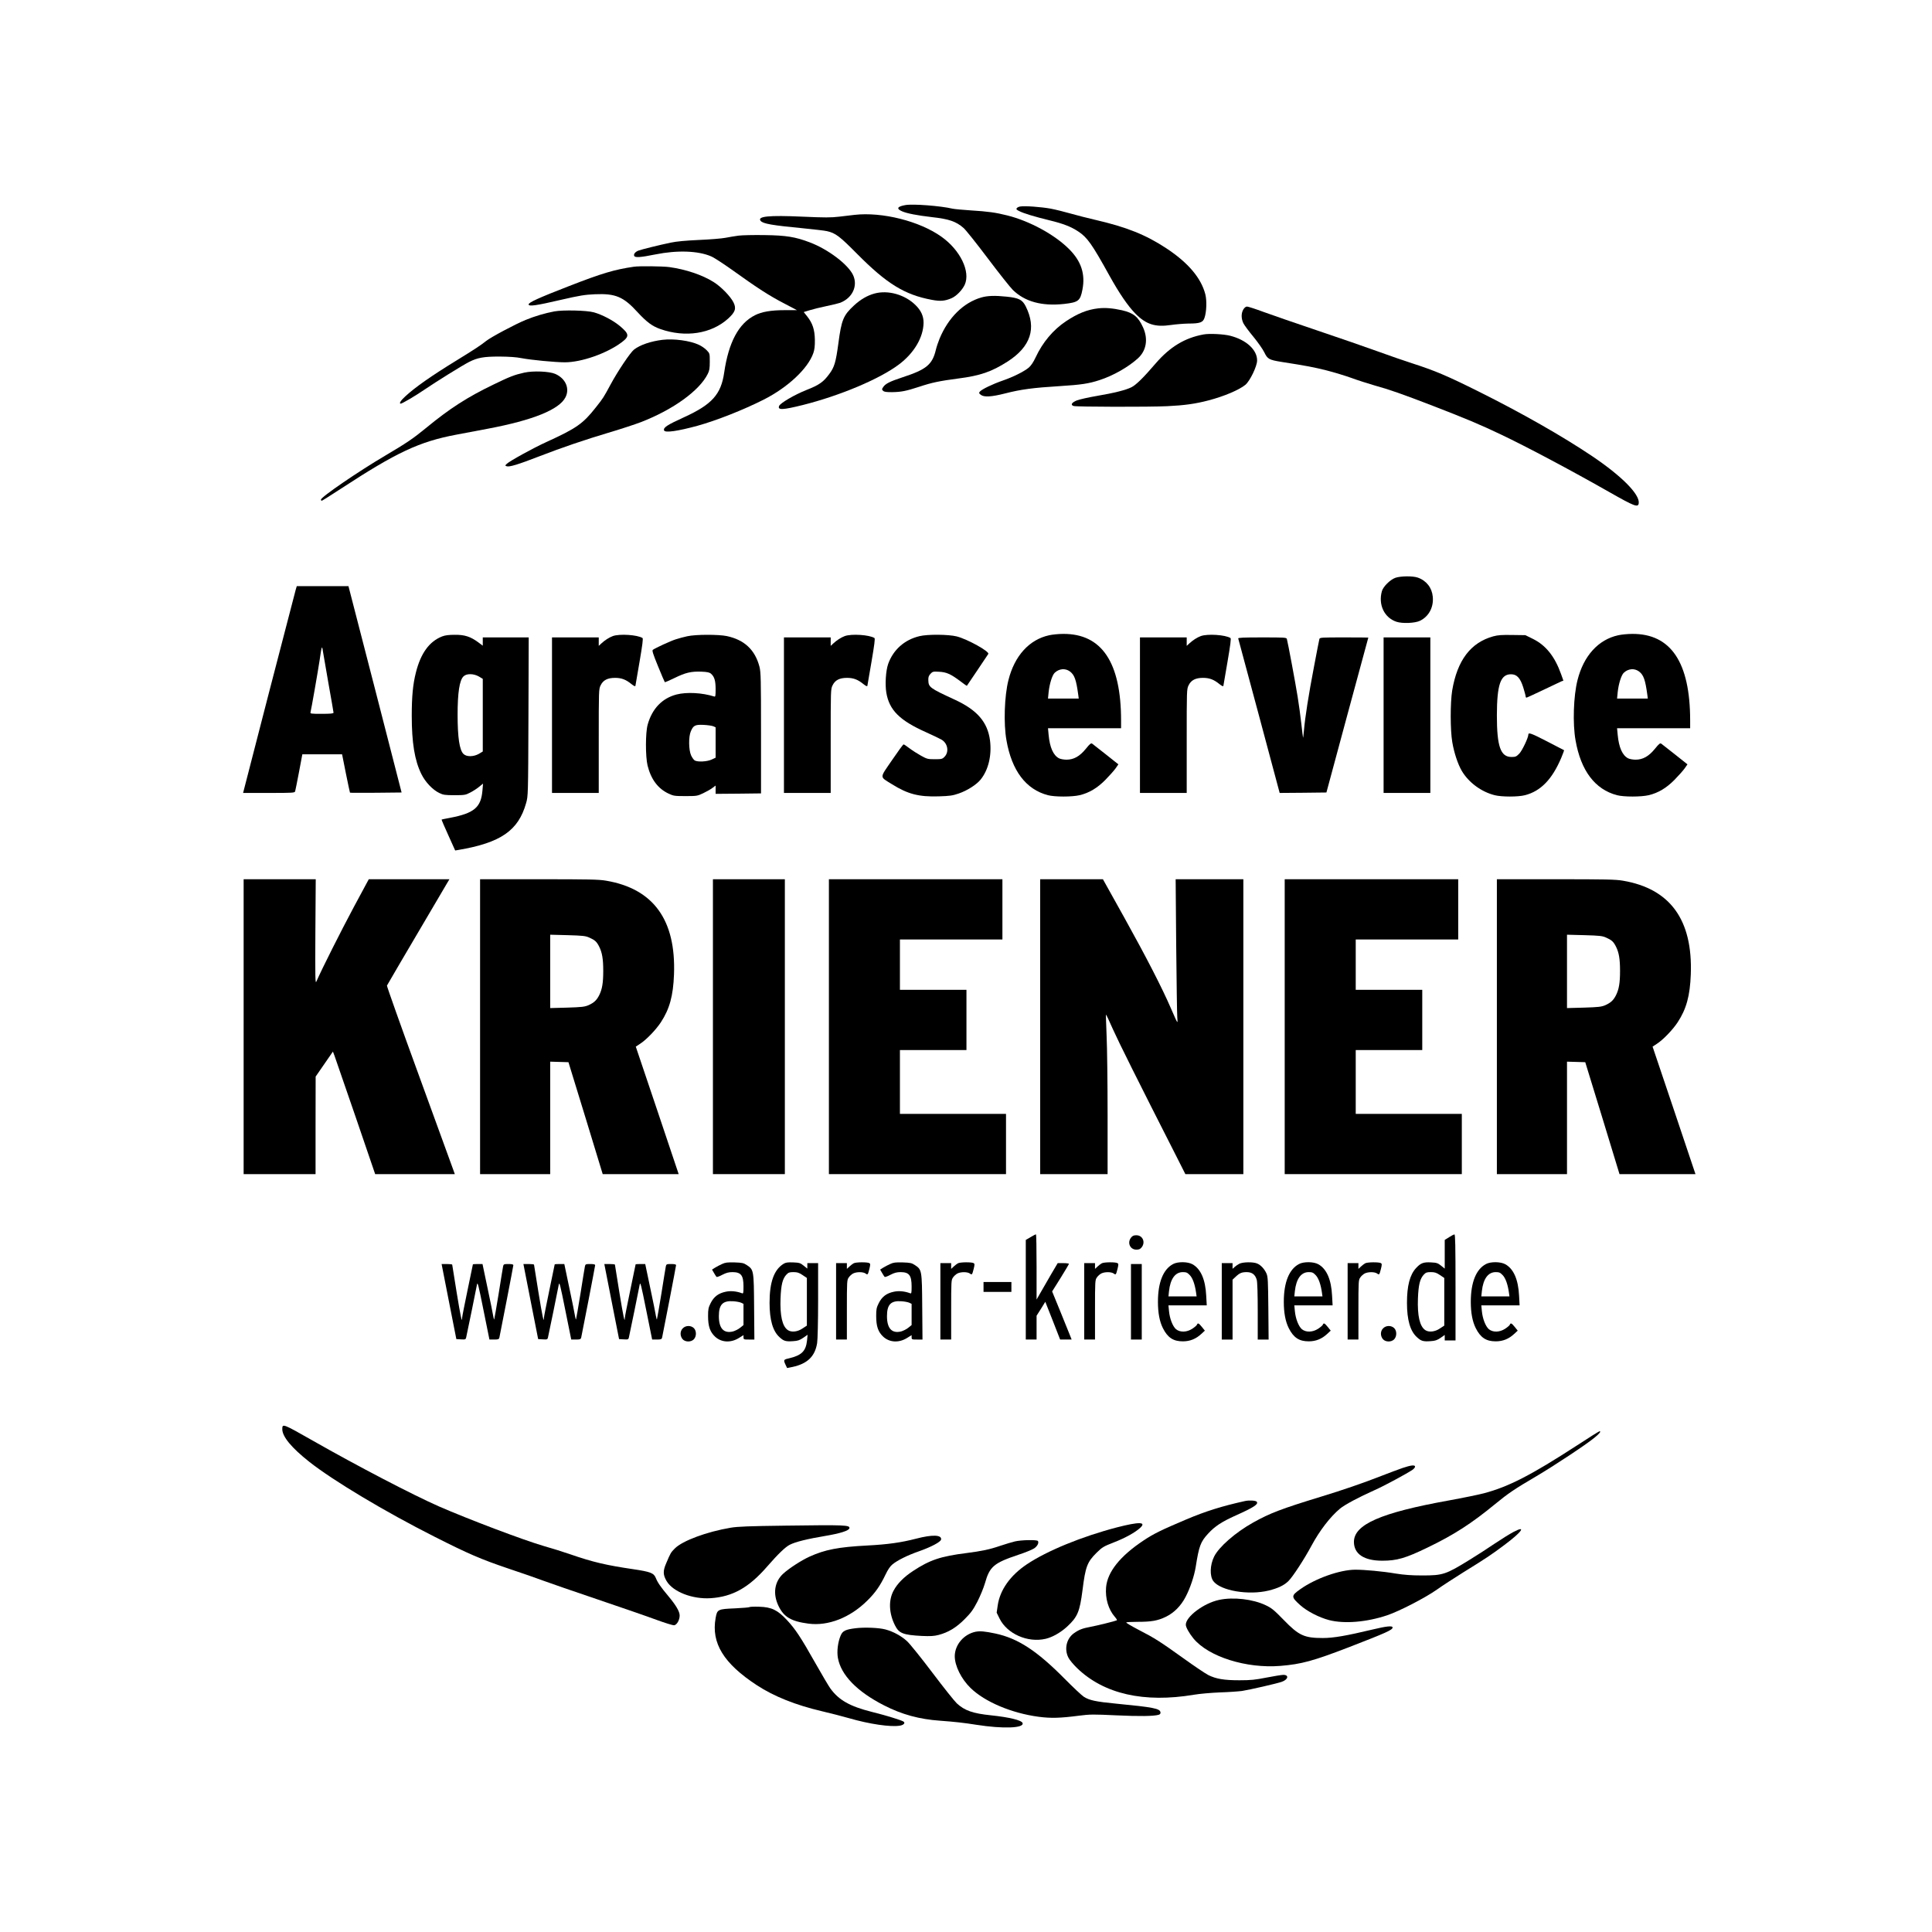<?xml version="1.0" standalone="no"?>
<!DOCTYPE svg PUBLIC "-//W3C//DTD SVG 20010904//EN"
 "http://www.w3.org/TR/2001/REC-SVG-20010904/DTD/svg10.dtd">
<svg version="1.0" xmlns="http://www.w3.org/2000/svg"
 width="2149pt" height="2149pt" viewBox="0 0 2149 2149"
 preserveAspectRatio="xMidYMid meet">
<g transform="translate(0,2149) scale(0.1,-0.1)"
fill="#000000" stroke="none">
<path d="M10071 19209 c-91 -16 -104 -40 -38 -69 54 -24 168 -46 332 -65 191
-21 269 -48 352 -120 24 -20 145 -172 270 -338 125 -166 251 -325 280 -353
134 -130 321 -181 567 -155 161 18 182 34 206 159 34 173 -13 317 -149 452
-161 161 -439 312 -688 374 -127 32 -213 44 -408 56 -88 6 -178 14 -200 19
-131 31 -441 55 -524 40z"/>
<path d="M11348 19193 c-14 -2 -32 -10 -38 -18 -9 -11 -4 -18 27 -33 48 -25
170 -62 338 -103 153 -37 239 -71 319 -124 100 -66 152 -139 346 -490 110
-198 206 -339 290 -424 119 -120 220 -152 394 -126 55 8 143 15 195 16 128 0
162 12 179 64 23 66 27 192 9 262 -47 181 -190 350 -432 510 -229 151 -442
237 -798 319 -81 19 -201 49 -266 68 -66 19 -166 44 -223 55 -104 19 -290 33
-340 24z"/>
<path d="M9505 19100 c-33 -4 -110 -13 -170 -20 -92 -11 -160 -11 -408 0 -376
17 -507 4 -466 -47 28 -32 125 -49 479 -83 118 -12 234 -25 258 -31 95 -21
141 -56 337 -254 328 -331 528 -454 829 -510 96 -18 144 -14 218 17 55 23 121
91 149 151 66 146 -50 385 -258 533 -242 174 -661 279 -968 244z"/>
<path d="M8215 18869 c-38 -5 -104 -16 -145 -24 -41 -8 -174 -19 -295 -24
-149 -7 -250 -16 -315 -30 -121 -25 -327 -76 -360 -89 -33 -13 -54 -38 -46
-57 8 -23 67 -19 236 15 243 49 477 41 621 -22 30 -12 140 -84 245 -159 270
-194 402 -279 566 -364 l143 -75 -141 0 c-146 0 -252 -18 -326 -56 -182 -91
-294 -302 -343 -640 -35 -241 -136 -353 -444 -494 -191 -87 -236 -116 -224
-148 11 -28 151 -8 371 52 213 59 509 176 737 291 268 136 492 345 552 518 13
38 18 78 17 147 -2 113 -25 184 -85 260 l-39 49 65 20 c35 11 119 32 187 46
68 14 137 31 153 37 136 53 199 186 145 306 -54 119 -279 290 -485 367 -158
60 -261 77 -500 80 -121 2 -251 -1 -290 -6z"/>
<path d="M7050 18523 c-218 -32 -355 -73 -720 -215 -335 -130 -450 -182 -450
-204 0 -25 81 -14 360 51 208 48 265 57 376 62 231 10 319 -27 478 -202 100
-108 162 -154 251 -185 279 -98 567 -53 754 116 80 73 93 112 60 180 -34 68
-139 176 -223 228 -124 78 -309 140 -490 165 -72 10 -339 13 -396 4z"/>
<path d="M9727 18225 c-80 -22 -156 -66 -228 -133 -119 -110 -139 -159 -174
-424 -28 -207 -44 -262 -100 -337 -65 -89 -112 -123 -255 -179 -131 -52 -292
-146 -304 -178 -18 -47 39 -45 264 11 414 104 856 290 1069 451 168 126 271
300 274 462 1 75 -28 139 -91 200 -119 116 -305 168 -455 127z"/>
<path d="M10915 18181 c-198 -57 -367 -224 -464 -458 -15 -37 -34 -93 -41
-123 -39 -165 -105 -220 -369 -306 -145 -48 -193 -72 -218 -111 -15 -22 -15
-26 0 -40 12 -12 35 -15 99 -15 106 2 155 12 303 60 141 47 224 64 435 92 243
31 370 75 547 188 258 166 325 370 202 615 -37 73 -76 93 -210 107 -133 14
-215 11 -284 -9z"/>
<path d="M13830 18048 c-25 -42 -25 -100 0 -153 11 -22 61 -90 111 -150 50
-61 105 -139 122 -174 36 -75 52 -84 194 -107 270 -42 360 -59 498 -94 83 -21
208 -59 280 -85 71 -26 184 -62 250 -81 170 -47 307 -95 655 -229 360 -139
524 -208 755 -318 294 -140 779 -398 1203 -639 283 -161 324 -177 330 -125 12
99 -190 302 -518 523 -327 220 -785 481 -1265 720 -349 174 -484 231 -735 312
-85 27 -261 88 -390 135 -129 47 -428 150 -665 230 -236 80 -505 172 -597 206
-91 34 -176 61 -187 61 -13 0 -29 -12 -41 -32z"/>
<path d="M12215 18060 c-122 -14 -228 -57 -359 -144 -142 -95 -259 -234 -337
-402 -26 -55 -52 -93 -77 -114 -54 -44 -172 -103 -288 -143 -115 -40 -233 -97
-254 -122 -13 -15 -12 -20 9 -36 36 -29 118 -24 272 15 175 45 312 63 604 81
242 15 326 28 445 67 152 49 320 145 427 242 95 86 116 216 57 345 -54 118
-106 160 -234 190 -104 23 -186 30 -265 21z"/>
<path d="M6165 18026 c-105 -20 -217 -53 -319 -95 -117 -48 -385 -191 -439
-234 -57 -46 -133 -96 -322 -212 -290 -178 -468 -303 -577 -404 -51 -46 -72
-81 -51 -81 16 0 167 89 263 155 129 88 426 273 498 309 95 48 162 60 337 60
108 -1 188 -6 247 -18 105 -20 373 -46 481 -46 184 0 465 98 630 221 91 68 88
94 -21 185 -74 61 -194 124 -287 150 -80 22 -343 28 -440 10z"/>
<path d="M13388 17770 c-209 -38 -374 -138 -533 -322 -136 -159 -218 -239
-269 -265 -64 -32 -191 -64 -391 -98 -88 -15 -185 -37 -215 -48 -60 -24 -76
-51 -38 -63 32 -10 836 -12 1041 -2 189 9 315 26 462 65 171 45 339 116 408
173 51 43 130 207 130 270 1 118 -119 229 -298 275 -73 19 -233 27 -297 15z"/>
<path d="M7369 17710 c-131 -16 -248 -56 -316 -108 -40 -30 -182 -241 -262
-390 -76 -141 -82 -151 -163 -253 -144 -183 -214 -232 -553 -387 -141 -64
-408 -211 -439 -242 -19 -19 -19 -19 -1 -26 29 -11 126 18 363 110 259 100
499 182 797 271 121 36 273 86 338 111 355 138 647 349 739 534 19 37 23 62
23 137 0 91 0 92 -35 128 -19 20 -57 46 -85 59 -99 47 -279 71 -406 56z"/>
<path d="M5831 17345 c-108 -24 -160 -44 -339 -131 -293 -141 -489 -267 -755
-486 -140 -115 -215 -166 -452 -306 -296 -174 -715 -461 -715 -489 0 -7 4 -13
9 -13 4 0 102 61 216 136 617 403 868 521 1280 599 105 20 262 49 350 66 503
95 796 213 865 350 50 98 1 210 -114 260 -66 29 -247 36 -345 14z"/>
<path d="M15521 15063 c-58 -21 -136 -98 -150 -149 -42 -151 27 -295 162 -340
66 -22 207 -16 262 11 98 48 153 150 142 267 -9 100 -70 179 -166 213 -56 20
-192 18 -250 -2z"/>
<path d="M3290 14933 c-6 -21 -141 -539 -299 -1150 l-287 -1113 287 0 c265 0
288 1 292 18 3 9 22 106 43 215 l37 197 221 0 221 0 42 -211 c24 -117 44 -214
46 -216 2 -2 132 -2 289 -1 l285 3 -295 1148 -296 1147 -287 0 -288 0 -11 -37z
m365 -1053 c30 -168 55 -311 55 -317 0 -10 -33 -13 -131 -13 -119 0 -130 1
-125 18 8 28 83 457 101 577 23 162 27 171 37 100 5 -33 34 -197 63 -365z"/>
<path d="M11670 14424 c-221 -48 -385 -228 -453 -499 -45 -176 -55 -486 -22
-669 59 -339 217 -547 461 -611 76 -20 268 -20 353 0 105 25 196 79 286 170
44 45 95 102 113 127 l32 46 -137 109 c-75 59 -144 113 -153 120 -14 10 -25 2
-72 -56 -68 -84 -135 -121 -215 -121 -30 0 -67 7 -83 15 -64 33 -103 121 -116
261 l-7 74 407 0 406 0 0 84 c0 648 -214 968 -645 965 -49 0 -119 -7 -155 -15z
m230 -402 c52 -39 71 -92 94 -264 l5 -38 -171 0 -171 0 7 71 c10 93 40 190 68
216 49 46 117 52 168 15z"/>
<path d="M18000 14424 c-221 -48 -385 -228 -453 -499 -45 -176 -55 -486 -22
-669 59 -339 217 -547 461 -611 76 -20 268 -20 353 0 105 25 196 79 286 170
44 45 95 102 113 127 l32 46 -137 109 c-75 59 -144 113 -153 120 -14 10 -25 2
-72 -56 -68 -84 -135 -121 -215 -121 -30 0 -67 7 -83 15 -64 33 -103 121 -116
261 l-7 74 407 0 406 0 0 84 c0 648 -214 968 -645 965 -49 0 -119 -7 -155 -15z
m230 -402 c52 -39 71 -92 94 -264 l5 -38 -171 0 -171 0 7 71 c10 93 40 190 68
216 49 46 117 52 168 15z"/>
<path d="M4918 14411 c-143 -56 -238 -187 -292 -402 -33 -129 -46 -268 -46
-479 0 -301 32 -499 107 -650 43 -88 124 -174 198 -210 45 -22 63 -25 170 -25
113 0 123 2 175 29 30 15 75 44 99 64 l44 36 -7 -80 c-16 -186 -94 -250 -361
-301 -49 -9 -92 -18 -93 -19 -2 -1 31 -79 74 -173 l77 -171 36 6 c471 80 667
215 753 521 22 77 23 85 26 961 l3 882 -256 0 -255 0 0 -46 0 -46 -51 38 c-86
63 -150 84 -259 83 -68 0 -108 -5 -142 -18z m409 -446 l43 -26 0 -404 0 -404
-43 -26 c-60 -34 -138 -35 -172 -1 -44 44 -65 181 -65 436 0 246 21 382 65
426 34 34 112 33 172 -1z"/>
<path d="M6817 14415 c-42 -16 -88 -45 -129 -83 l-28 -26 0 47 0 47 -260 0
-260 0 0 -865 0 -865 260 0 260 0 0 577 c0 566 0 578 21 620 28 58 77 83 161
83 71 0 121 -19 183 -70 27 -21 41 -28 43 -18 1 7 22 128 46 268 32 187 41
257 33 263 -56 36 -255 49 -330 22z"/>
<path d="M7645 14413 c-38 -8 -97 -24 -130 -35 -57 -18 -224 -95 -253 -116
-11 -7 1 -45 57 -182 39 -96 73 -175 76 -178 2 -2 50 18 107 46 124 61 186 75
300 71 68 -3 90 -8 108 -24 37 -33 50 -78 50 -171 0 -78 -2 -86 -17 -81 -133
42 -306 51 -418 22 -161 -42 -272 -159 -321 -336 -25 -89 -25 -354 -1 -454 38
-153 116 -258 235 -313 53 -25 67 -27 187 -27 125 0 132 1 197 32 38 18 84 44
103 59 l35 26 0 -46 0 -46 253 2 252 3 0 670 c0 604 -2 677 -17 738 -49 189
-168 300 -364 342 -92 19 -345 19 -439 -2z m288 -1001 l27 -12 0 -169 0 -169
-45 -21 c-50 -23 -152 -29 -187 -10 -11 6 -29 32 -41 57 -27 61 -29 207 -3
267 28 66 48 76 141 72 44 -2 92 -9 108 -15z"/>
<path d="M9397 14415 c-42 -16 -88 -45 -129 -83 l-28 -26 0 47 0 47 -260 0
-260 0 0 -865 0 -865 260 0 260 0 0 577 c0 566 0 578 21 620 28 58 77 83 161
83 71 0 121 -19 183 -70 27 -21 41 -28 43 -18 1 7 22 128 46 268 32 187 41
257 33 263 -56 36 -255 49 -330 22z"/>
<path d="M10228 14414 c-168 -40 -293 -152 -349 -310 -26 -75 -36 -227 -20
-320 33 -193 148 -308 442 -439 75 -34 153 -71 173 -83 69 -41 85 -138 31
-191 -23 -24 -33 -26 -108 -26 -77 0 -87 3 -152 39 -38 21 -96 58 -128 82 -31
24 -61 44 -66 44 -6 0 -64 -80 -130 -177 -140 -205 -140 -178 2 -267 175 -109
297 -141 520 -134 122 4 153 8 222 32 94 32 198 99 243 155 87 108 125 270
104 436 -27 203 -142 337 -391 452 -282 130 -293 139 -295 219 -1 32 5 49 24
69 23 25 30 27 95 23 83 -4 129 -25 234 -103 40 -31 74 -55 76 -53 8 11 233
345 238 354 16 27 -231 164 -351 195 -92 23 -324 25 -414 3z"/>
<path d="M13357 14415 c-42 -16 -88 -45 -129 -83 l-28 -26 0 47 0 47 -260 0
-260 0 0 -865 0 -865 260 0 260 0 0 577 c0 566 0 578 21 620 28 58 77 83 161
83 71 0 121 -19 183 -70 27 -21 41 -28 43 -18 1 7 22 128 46 268 32 187 41
257 33 263 -56 36 -255 49 -330 22z"/>
<path d="M16610 14412 c-252 -70 -400 -266 -457 -602 -22 -134 -22 -442 1
-575 21 -123 63 -247 107 -322 77 -128 215 -230 364 -268 78 -20 262 -20 338
0 175 45 302 177 403 415 19 46 33 84 32 85 -2 1 -87 45 -191 99 -173 89 -207
102 -207 75 0 -34 -67 -175 -99 -210 -34 -35 -43 -39 -88 -39 -122 0 -163 116
-163 463 1 341 40 457 157 457 65 0 103 -40 137 -148 14 -46 26 -90 26 -98 0
-7 4 -14 9 -14 5 0 89 39 188 86 98 47 188 90 200 95 l23 8 -26 73 c-70 196
-169 320 -312 391 l-85 42 -146 2 c-116 2 -159 -1 -211 -15z"/>
<path d="M13773 14388 c2 -7 107 -397 233 -866 l228 -852 260 2 260 3 232 860
c128 473 233 861 234 863 0 1 -121 2 -269 2 -248 0 -270 -1 -275 -17 -3 -10
-30 -148 -60 -308 -60 -312 -100 -568 -112 -711 -4 -49 -9 -84 -10 -79 -2 6
-10 75 -19 155 -9 80 -27 215 -41 300 -23 146 -109 605 -120 643 -5 16 -27 17
-276 17 -212 0 -269 -3 -265 -12z"/>
<path d="M15390 13535 l0 -865 260 0 260 0 0 865 0 865 -260 0 -260 0 0 -865z"/>
<path d="M2710 10070 l0 -1640 400 0 400 0 0 543 1 542 96 139 96 139 17 -44
c9 -24 115 -331 235 -681 l218 -638 443 0 443 0 -19 53 c-10 28 -181 497 -379
1041 -199 544 -359 996 -357 1003 5 11 165 284 667 1136 l28 47 -448 0 -449 0
-168 -312 c-138 -258 -353 -684 -415 -826 -12 -29 -14 37 -11 553 l4 585 -401
0 -401 0 0 -1640z"/>
<path d="M5340 10070 l0 -1640 390 0 390 0 0 625 0 626 101 -3 102 -3 191
-622 190 -623 423 0 422 0 -238 709 -239 709 47 31 c70 45 176 155 232 240 97
148 137 294 146 532 23 607 -229 954 -756 1043 -80 14 -197 16 -748 16 l-653
0 0 -1640z m1215 991 c63 -28 82 -45 110 -101 33 -66 45 -137 45 -270 0 -133
-12 -204 -45 -270 -29 -57 -58 -83 -119 -111 -43 -18 -73 -22 -238 -27 l-188
-5 0 408 0 408 193 -5 c170 -5 200 -8 242 -27z"/>
<path d="M7930 10070 l0 -1640 400 0 400 0 0 1640 0 1640 -400 0 -400 0 0
-1640z"/>
<path d="M9220 10070 l0 -1640 985 0 985 0 0 335 0 335 -590 0 -590 0 0 355 0
355 370 0 370 0 0 335 0 335 -370 0 -370 0 0 280 0 280 570 0 570 0 0 335 0
335 -965 0 -965 0 0 -1640z"/>
<path d="M11570 10070 l0 -1640 375 0 375 0 0 653 c0 359 -5 757 -11 886 -5
128 -9 235 -7 236 2 2 37 -72 77 -163 64 -143 270 -557 706 -1414 l100 -198
323 0 322 0 0 1640 0 1640 -377 0 -376 0 6 -732 c4 -403 9 -764 12 -803 6 -80
10 -85 -71 100 -98 227 -273 567 -518 1008 l-238 427 -349 0 -349 0 0 -1640z"/>
<path d="M14290 10070 l0 -1640 985 0 985 0 0 335 0 335 -590 0 -590 0 0 355
0 355 370 0 370 0 0 335 0 335 -370 0 -370 0 0 280 0 280 570 0 570 0 0 335 0
335 -965 0 -965 0 0 -1640z"/>
<path d="M16650 10070 l0 -1640 390 0 390 0 0 625 0 626 101 -3 102 -3 191
-622 190 -623 423 0 422 0 -238 709 -239 709 47 31 c70 45 176 155 232 240 97
148 137 294 146 532 23 607 -229 954 -756 1043 -80 14 -197 16 -748 16 l-653
0 0 -1640z m1215 991 c63 -28 82 -45 110 -101 33 -66 45 -137 45 -270 0 -133
-12 -204 -45 -270 -29 -57 -58 -83 -119 -111 -43 -18 -73 -22 -238 -27 l-188
-5 0 408 0 408 193 -5 c170 -5 200 -8 242 -27z"/>
<path d="M11463 7729 l-53 -31 0 -554 0 -554 60 0 60 0 0 133 0 132 49 77 48
78 83 -210 82 -210 64 0 64 0 -21 53 c-11 28 -60 149 -108 267 l-88 215 94
150 c51 82 93 153 93 157 0 4 -28 8 -63 8 l-62 0 -75 -127 c-41 -71 -93 -162
-117 -203 l-43 -75 0 363 c0 199 -3 362 -7 362 -5 0 -32 -14 -60 -31z"/>
<path d="M16118 7728 l-48 -30 0 -159 0 -160 -41 33 c-35 28 -49 33 -110 36
-85 5 -116 -7 -167 -62 -70 -75 -102 -198 -102 -388 0 -189 36 -315 111 -382
46 -43 70 -50 152 -44 50 3 71 10 110 36 l47 33 0 -31 0 -30 60 0 60 0 0 590
c0 466 -3 590 -12 589 -7 0 -34 -14 -60 -31z m-102 -420 l49 -33 0 -265 0
-265 -49 -32 c-55 -38 -125 -45 -164 -17 -60 42 -87 158 -80 351 6 152 22 219
66 266 22 23 34 27 78 27 42 0 61 -6 100 -32z"/>
<path d="M12581 7724 c-45 -57 -11 -134 59 -134 30 0 43 6 59 26 45 57 11 134
-59 134 -30 0 -43 -6 -59 -26z"/>
<path d="M8031 7430 c-25 -11 -60 -30 -78 -41 l-33 -21 21 -36 c12 -21 25 -41
29 -45 4 -4 33 6 64 23 45 23 71 30 115 30 94 -1 121 -36 121 -160 0 -74 -2
-81 -17 -75 -57 22 -125 29 -180 17 -82 -17 -132 -55 -168 -126 -26 -52 -29
-70 -29 -145 0 -115 22 -177 79 -230 70 -64 174 -70 265 -13 l50 31 0 -24 c0
-24 3 -25 60 -25 l61 0 -3 363 c-3 409 -4 414 -81 465 -36 24 -52 27 -136 30
-80 2 -104 -1 -140 -18z m212 -430 l27 -13 0 -118 0 -118 -36 -29 c-20 -17
-57 -35 -81 -42 -103 -25 -157 34 -157 170 0 129 43 174 159 166 33 -2 72 -9
88 -16z"/>
<path d="M8715 7432 c-106 -66 -155 -204 -155 -434 0 -189 36 -315 111 -382
46 -43 70 -50 152 -44 50 3 71 10 111 37 l49 34 -6 -62 c-13 -121 -60 -167
-204 -201 -58 -13 -60 -17 -35 -71 l17 -36 60 12 c166 36 250 117 274 265 6
38 11 238 11 478 l0 412 -60 0 -60 0 0 -30 0 -31 -41 33 c-37 30 -48 33 -117
36 -62 2 -83 -1 -107 -16z m211 -124 l49 -33 0 -265 0 -265 -49 -32 c-55 -38
-125 -45 -164 -17 -60 42 -87 158 -80 351 6 152 22 219 66 266 22 23 34 27 78
27 42 0 61 -6 100 -32z"/>
<path d="M9495 7438 c-11 -6 -32 -22 -47 -36 l-28 -26 0 32 0 32 -60 0 -60 0
0 -425 0 -425 60 0 60 0 0 331 c0 319 1 332 21 360 11 16 33 36 49 44 37 19
110 19 137 0 25 -18 26 -17 44 53 11 46 11 55 -1 62 -21 13 -151 12 -175 -2z"/>
<path d="M9901 7430 c-25 -11 -60 -30 -78 -41 l-33 -21 21 -36 c12 -21 25 -41
29 -45 4 -4 33 6 64 23 45 23 71 30 115 30 94 -1 121 -36 121 -160 0 -74 -2
-81 -17 -75 -57 22 -125 29 -180 17 -82 -17 -132 -55 -168 -126 -26 -52 -29
-70 -29 -145 0 -115 22 -177 79 -230 70 -64 174 -70 265 -13 l50 31 0 -24 c0
-24 3 -25 60 -25 l61 0 -3 363 c-3 409 -4 414 -81 465 -36 24 -52 27 -136 30
-80 2 -104 -1 -140 -18z m212 -430 l27 -13 0 -118 0 -118 -36 -29 c-20 -17
-57 -35 -81 -42 -103 -25 -157 34 -157 170 0 129 43 174 159 166 33 -2 72 -9
88 -16z"/>
<path d="M10655 7438 c-11 -6 -32 -22 -47 -36 l-28 -26 0 32 0 32 -60 0 -60 0
0 -425 0 -425 60 0 60 0 0 331 c0 319 1 332 21 360 11 16 33 36 49 44 37 19
110 19 137 0 25 -18 26 -17 44 53 11 46 11 55 -1 62 -21 13 -151 12 -175 -2z"/>
<path d="M12255 7438 c-11 -6 -32 -22 -47 -36 l-28 -26 0 32 0 32 -60 0 -60 0
0 -425 0 -425 60 0 60 0 0 331 c0 319 1 332 21 360 11 16 33 36 49 44 37 19
110 19 137 0 25 -18 26 -17 44 53 11 46 11 55 -1 62 -21 13 -151 12 -175 -2z"/>
<path d="M13049 7430 c-110 -58 -169 -204 -169 -420 0 -123 18 -219 55 -293
53 -106 116 -147 222 -147 80 0 146 27 206 83 l39 36 -33 41 c-35 43 -46 48
-55 25 -3 -8 -26 -28 -52 -45 -61 -40 -136 -42 -181 -5 -37 32 -70 117 -78
202 l-6 63 213 0 213 0 -6 108 c-9 179 -60 297 -152 349 -53 30 -163 31 -216
3z m186 -124 c32 -34 56 -102 69 -193 l6 -43 -156 0 -157 0 6 58 c15 137 69
212 154 212 39 0 50 -5 78 -34z"/>
<path d="M13785 7433 c-16 -8 -40 -25 -52 -36 l-23 -20 0 31 0 32 -60 0 -60 0
0 -425 0 -425 60 0 60 0 0 333 0 333 33 31 c45 43 69 53 125 53 59 0 95 -28
111 -86 7 -24 11 -159 11 -351 l0 -313 61 0 60 0 -3 348 c-3 309 -5 351 -21
387 -23 51 -63 94 -104 111 -44 19 -160 17 -198 -3z"/>
<path d="M14449 7430 c-110 -58 -169 -204 -169 -420 0 -123 18 -219 55 -293
53 -106 116 -147 222 -147 80 0 146 27 206 83 l39 36 -33 41 c-35 43 -46 48
-55 25 -3 -8 -26 -28 -52 -45 -61 -40 -136 -42 -181 -5 -37 32 -70 117 -78
202 l-6 63 213 0 213 0 -6 108 c-9 179 -60 297 -152 349 -53 30 -163 31 -216
3z m186 -124 c32 -34 56 -102 69 -193 l6 -43 -156 0 -157 0 6 58 c15 137 69
212 154 212 39 0 50 -5 78 -34z"/>
<path d="M15185 7438 c-11 -6 -32 -22 -47 -36 l-28 -26 0 32 0 32 -60 0 -60 0
0 -425 0 -425 60 0 60 0 0 331 c0 319 1 332 21 360 11 16 33 36 49 44 37 19
110 19 137 0 25 -18 26 -17 44 53 11 46 11 55 -1 62 -21 13 -151 12 -175 -2z"/>
<path d="M16529 7430 c-110 -58 -169 -204 -169 -420 0 -123 18 -219 55 -293
53 -106 116 -147 222 -147 80 0 146 27 206 83 l39 36 -33 41 c-35 43 -46 48
-55 25 -3 -8 -26 -28 -52 -45 -61 -40 -136 -42 -181 -5 -37 32 -70 117 -78
202 l-6 63 213 0 213 0 -6 108 c-9 179 -60 297 -152 349 -53 30 -163 31 -216
3z m186 -124 c32 -34 56 -102 69 -193 l6 -43 -156 0 -157 0 6 58 c15 137 69
212 154 212 39 0 50 -5 78 -34z"/>
<path d="M4926 7358 c8 -40 45 -228 82 -418 l68 -345 51 -3 c48 -3 53 -1 58
20 12 52 113 546 120 587 7 39 15 7 73 -282 l66 -327 53 0 c46 0 53 3 58 23
13 59 155 793 155 804 0 9 -16 13 -54 13 -51 0 -55 -2 -60 -27 -3 -16 -26
-153 -50 -307 -25 -153 -47 -280 -49 -282 -2 -3 -7 15 -11 38 -3 24 -32 163
-63 311 l-56 267 -54 0 c-29 0 -53 -2 -53 -4 0 -3 -27 -133 -60 -290 -33 -157
-60 -295 -60 -307 0 -62 -17 18 -61 288 -27 164 -49 301 -49 306 0 4 -26 7
-59 7 l-59 0 14 -72z"/>
<path d="M5836 7358 c8 -40 45 -228 82 -418 l68 -345 51 -3 c48 -3 53 -1 58
20 12 52 113 546 120 587 7 39 15 7 73 -282 l66 -327 53 0 c46 0 53 3 58 23
13 59 155 793 155 804 0 9 -16 13 -54 13 -51 0 -55 -2 -60 -27 -3 -16 -26
-153 -50 -307 -25 -153 -47 -280 -49 -282 -2 -3 -7 15 -11 38 -3 24 -32 163
-63 311 l-56 267 -54 0 c-29 0 -53 -2 -53 -4 0 -3 -27 -133 -60 -290 -33 -157
-60 -295 -60 -307 0 -62 -17 18 -61 288 -27 164 -49 301 -49 306 0 4 -26 7
-59 7 l-59 0 14 -72z"/>
<path d="M6736 7358 c8 -40 45 -228 82 -418 l68 -345 51 -3 c48 -3 53 -1 58
20 12 52 113 546 120 587 7 39 15 7 73 -282 l66 -327 53 0 c46 0 53 3 58 23
13 59 155 793 155 804 0 9 -16 13 -54 13 -51 0 -55 -2 -60 -27 -3 -16 -26
-153 -50 -307 -25 -153 -47 -280 -49 -282 -2 -3 -7 15 -11 38 -3 24 -32 163
-63 311 l-56 267 -54 0 c-29 0 -53 -2 -53 -4 0 -3 -27 -133 -60 -290 -33 -157
-60 -295 -60 -307 0 -62 -17 18 -61 288 -27 164 -49 301 -49 306 0 4 -26 7
-59 7 l-59 0 14 -72z"/>
<path d="M12580 7010 l0 -420 60 0 60 0 0 420 0 420 -60 0 -60 0 0 -420z"/>
<path d="M10940 7175 l0 -55 155 0 155 0 0 55 0 55 -155 0 -155 0 0 -55z"/>
<path d="M7595 6715 c-31 -30 -33 -82 -4 -119 28 -35 95 -37 127 -3 31 33 30
96 -1 125 -33 31 -90 30 -122 -3z"/>
<path d="M15385 6715 c-31 -30 -33 -82 -4 -119 28 -35 95 -37 127 -3 31 33 30
96 -1 125 -33 31 -90 30 -122 -3z"/>
<path d="M3140 5593 c0 -83 103 -207 299 -362 264 -209 843 -556 1396 -835
373 -189 515 -250 813 -351 152 -51 332 -113 400 -139 67 -25 337 -118 600
-207 262 -89 556 -190 652 -226 96 -35 185 -63 199 -61 30 4 61 59 61 108 0
45 -40 113 -125 215 -85 101 -120 152 -140 202 -22 56 -59 70 -254 99 -294 43
-449 79 -691 163 -80 28 -215 70 -300 94 -225 65 -840 298 -1170 442 -292 129
-905 448 -1400 730 -336 191 -340 193 -340 128z"/>
<path d="M17539 5411 c-509 -330 -758 -458 -1033 -531 -61 -16 -237 -52 -391
-80 -756 -136 -1056 -267 -1055 -462 1 -134 113 -208 315 -208 163 0 257 27
503 146 293 141 489 267 755 486 141 116 215 166 457 308 193 114 552 351 644
427 57 46 78 73 58 73 -5 0 -119 -71 -253 -159z"/>
<path d="M15600 5161 c-47 -16 -150 -55 -230 -86 -206 -81 -443 -162 -680
-234 -435 -133 -566 -183 -750 -286 -199 -111 -382 -272 -435 -379 -47 -95
-50 -217 -9 -273 80 -107 391 -160 616 -105 104 26 170 57 219 105 48 47 176
243 257 394 91 169 209 322 317 412 53 44 212 129 385 206 99 43 362 185 423
227 15 11 27 26 27 34 0 22 -45 17 -140 -15z"/>
<path d="M13845 4793 c-253 -56 -435 -113 -650 -204 -281 -119 -362 -159 -475
-234 -262 -174 -402 -350 -417 -522 -10 -124 26 -245 97 -327 17 -19 27 -36
23 -39 -15 -8 -209 -57 -290 -72 -96 -18 -133 -33 -189 -73 -82 -60 -108 -176
-60 -270 13 -26 57 -79 98 -118 298 -287 743 -388 1298 -295 63 11 194 22 290
26 96 3 207 11 245 16 80 12 394 84 443 102 71 25 82 77 17 77 -20 0 -104 -14
-187 -30 -127 -25 -173 -30 -301 -30 -173 0 -260 15 -347 58 -31 16 -151 96
-266 179 -272 195 -330 232 -507 323 -81 42 -144 80 -140 83 3 4 61 7 128 7
152 0 221 12 311 55 93 45 169 121 222 223 51 97 96 233 112 332 37 235 54
280 139 372 74 81 151 131 306 201 200 89 256 126 234 153 -11 14 -87 18 -134
7z"/>
<path d="M12425 4501 c-391 -102 -777 -260 -1003 -411 -184 -123 -299 -285
-324 -456 l-12 -82 32 -65 c84 -171 313 -272 512 -226 77 18 168 70 241 137
115 107 139 164 170 405 33 263 52 312 158 417 61 60 76 69 191 114 125 48
240 112 293 162 72 67 -13 68 -258 5z"/>
<path d="M8735 4520 c-400 -5 -531 -10 -607 -23 -267 -45 -537 -145 -622 -231
-44 -44 -48 -51 -96 -165 -37 -85 -36 -128 5 -198 71 -119 286 -203 490 -190
243 16 424 117 628 352 123 141 201 216 251 242 64 33 196 65 392 98 168 28
267 59 272 86 7 36 -46 38 -713 29z"/>
<path d="M16837 4451 c-42 -22 -137 -81 -210 -130 -72 -49 -197 -130 -277
-179 -269 -166 -299 -176 -530 -176 -121 0 -199 6 -295 21 -147 25 -346 43
-450 43 -173 -1 -443 -97 -612 -217 -103 -73 -103 -85 -1 -177 76 -68 211
-138 323 -167 170 -43 415 -23 645 54 134 45 425 195 552 285 59 42 193 129
297 194 235 145 316 198 456 304 193 144 247 221 102 145z"/>
<path d="M10190 4375 c-166 -43 -314 -64 -544 -76 -322 -17 -470 -46 -642
-124 -94 -43 -230 -132 -293 -190 -97 -90 -116 -224 -52 -357 59 -124 141
-173 334 -198 219 -29 462 66 653 255 90 88 145 167 204 291 26 54 51 92 77
113 54 45 171 103 293 145 139 49 244 105 248 132 8 53 -98 56 -278 9z"/>
<path d="M11287 4344 c-32 -8 -104 -29 -160 -48 -119 -41 -206 -59 -377 -81
-286 -36 -407 -76 -595 -200 -101 -66 -174 -140 -216 -219 -58 -108 -51 -253
17 -387 44 -87 90 -105 298 -116 95 -4 135 -2 185 11 108 28 197 81 291 176
71 71 94 103 142 195 31 61 69 153 84 205 52 185 98 224 369 315 77 25 157 58
178 72 37 25 55 62 42 82 -9 16 -189 12 -258 -5z"/>
<path d="M13560 3694 c-170 -36 -370 -186 -370 -276 0 -28 37 -94 85 -153 167
-203 588 -336 967 -305 234 19 366 55 768 210 410 159 480 190 480 217 0 22
-67 15 -221 -22 -293 -70 -437 -95 -554 -95 -207 0 -267 27 -435 200 -109 112
-136 134 -202 165 -142 68 -362 93 -518 59z"/>
<path d="M8337 3614 c-4 -4 -76 -10 -161 -14 -192 -8 -199 -11 -216 -108 -50
-278 89 -505 457 -746 193 -126 430 -221 728 -291 88 -20 221 -55 296 -76 230
-67 466 -101 568 -84 44 7 64 31 40 46 -27 17 -194 68 -354 108 -242 61 -364
130 -458 259 -19 26 -94 153 -167 282 -162 287 -223 380 -318 481 -104 111
-170 143 -307 147 -55 2 -103 0 -108 -4z"/>
<path d="M9517 3379 c-112 -14 -144 -29 -166 -81 -31 -72 -44 -176 -31 -249
34 -191 213 -375 513 -528 199 -102 394 -155 627 -171 163 -12 261 -23 400
-45 300 -47 536 -38 514 20 -12 31 -149 64 -349 85 -205 21 -295 53 -382 133
-25 23 -147 176 -270 339 -123 163 -250 321 -283 352 -64 59 -154 108 -240
131 -72 20 -235 26 -333 14z"/>
<path d="M10853 3340 c-132 -27 -232 -144 -233 -272 0 -107 72 -253 176 -354
158 -154 456 -280 757 -320 137 -18 239 -15 448 12 126 16 159 16 416 4 259
-12 413 -10 471 6 16 5 22 13 20 28 -6 42 -80 56 -493 96 -227 22 -298 37
-360 77 -22 14 -119 105 -215 202 -307 310 -517 447 -768 501 -119 25 -170 29
-219 20z"/>
</g>
</svg>

